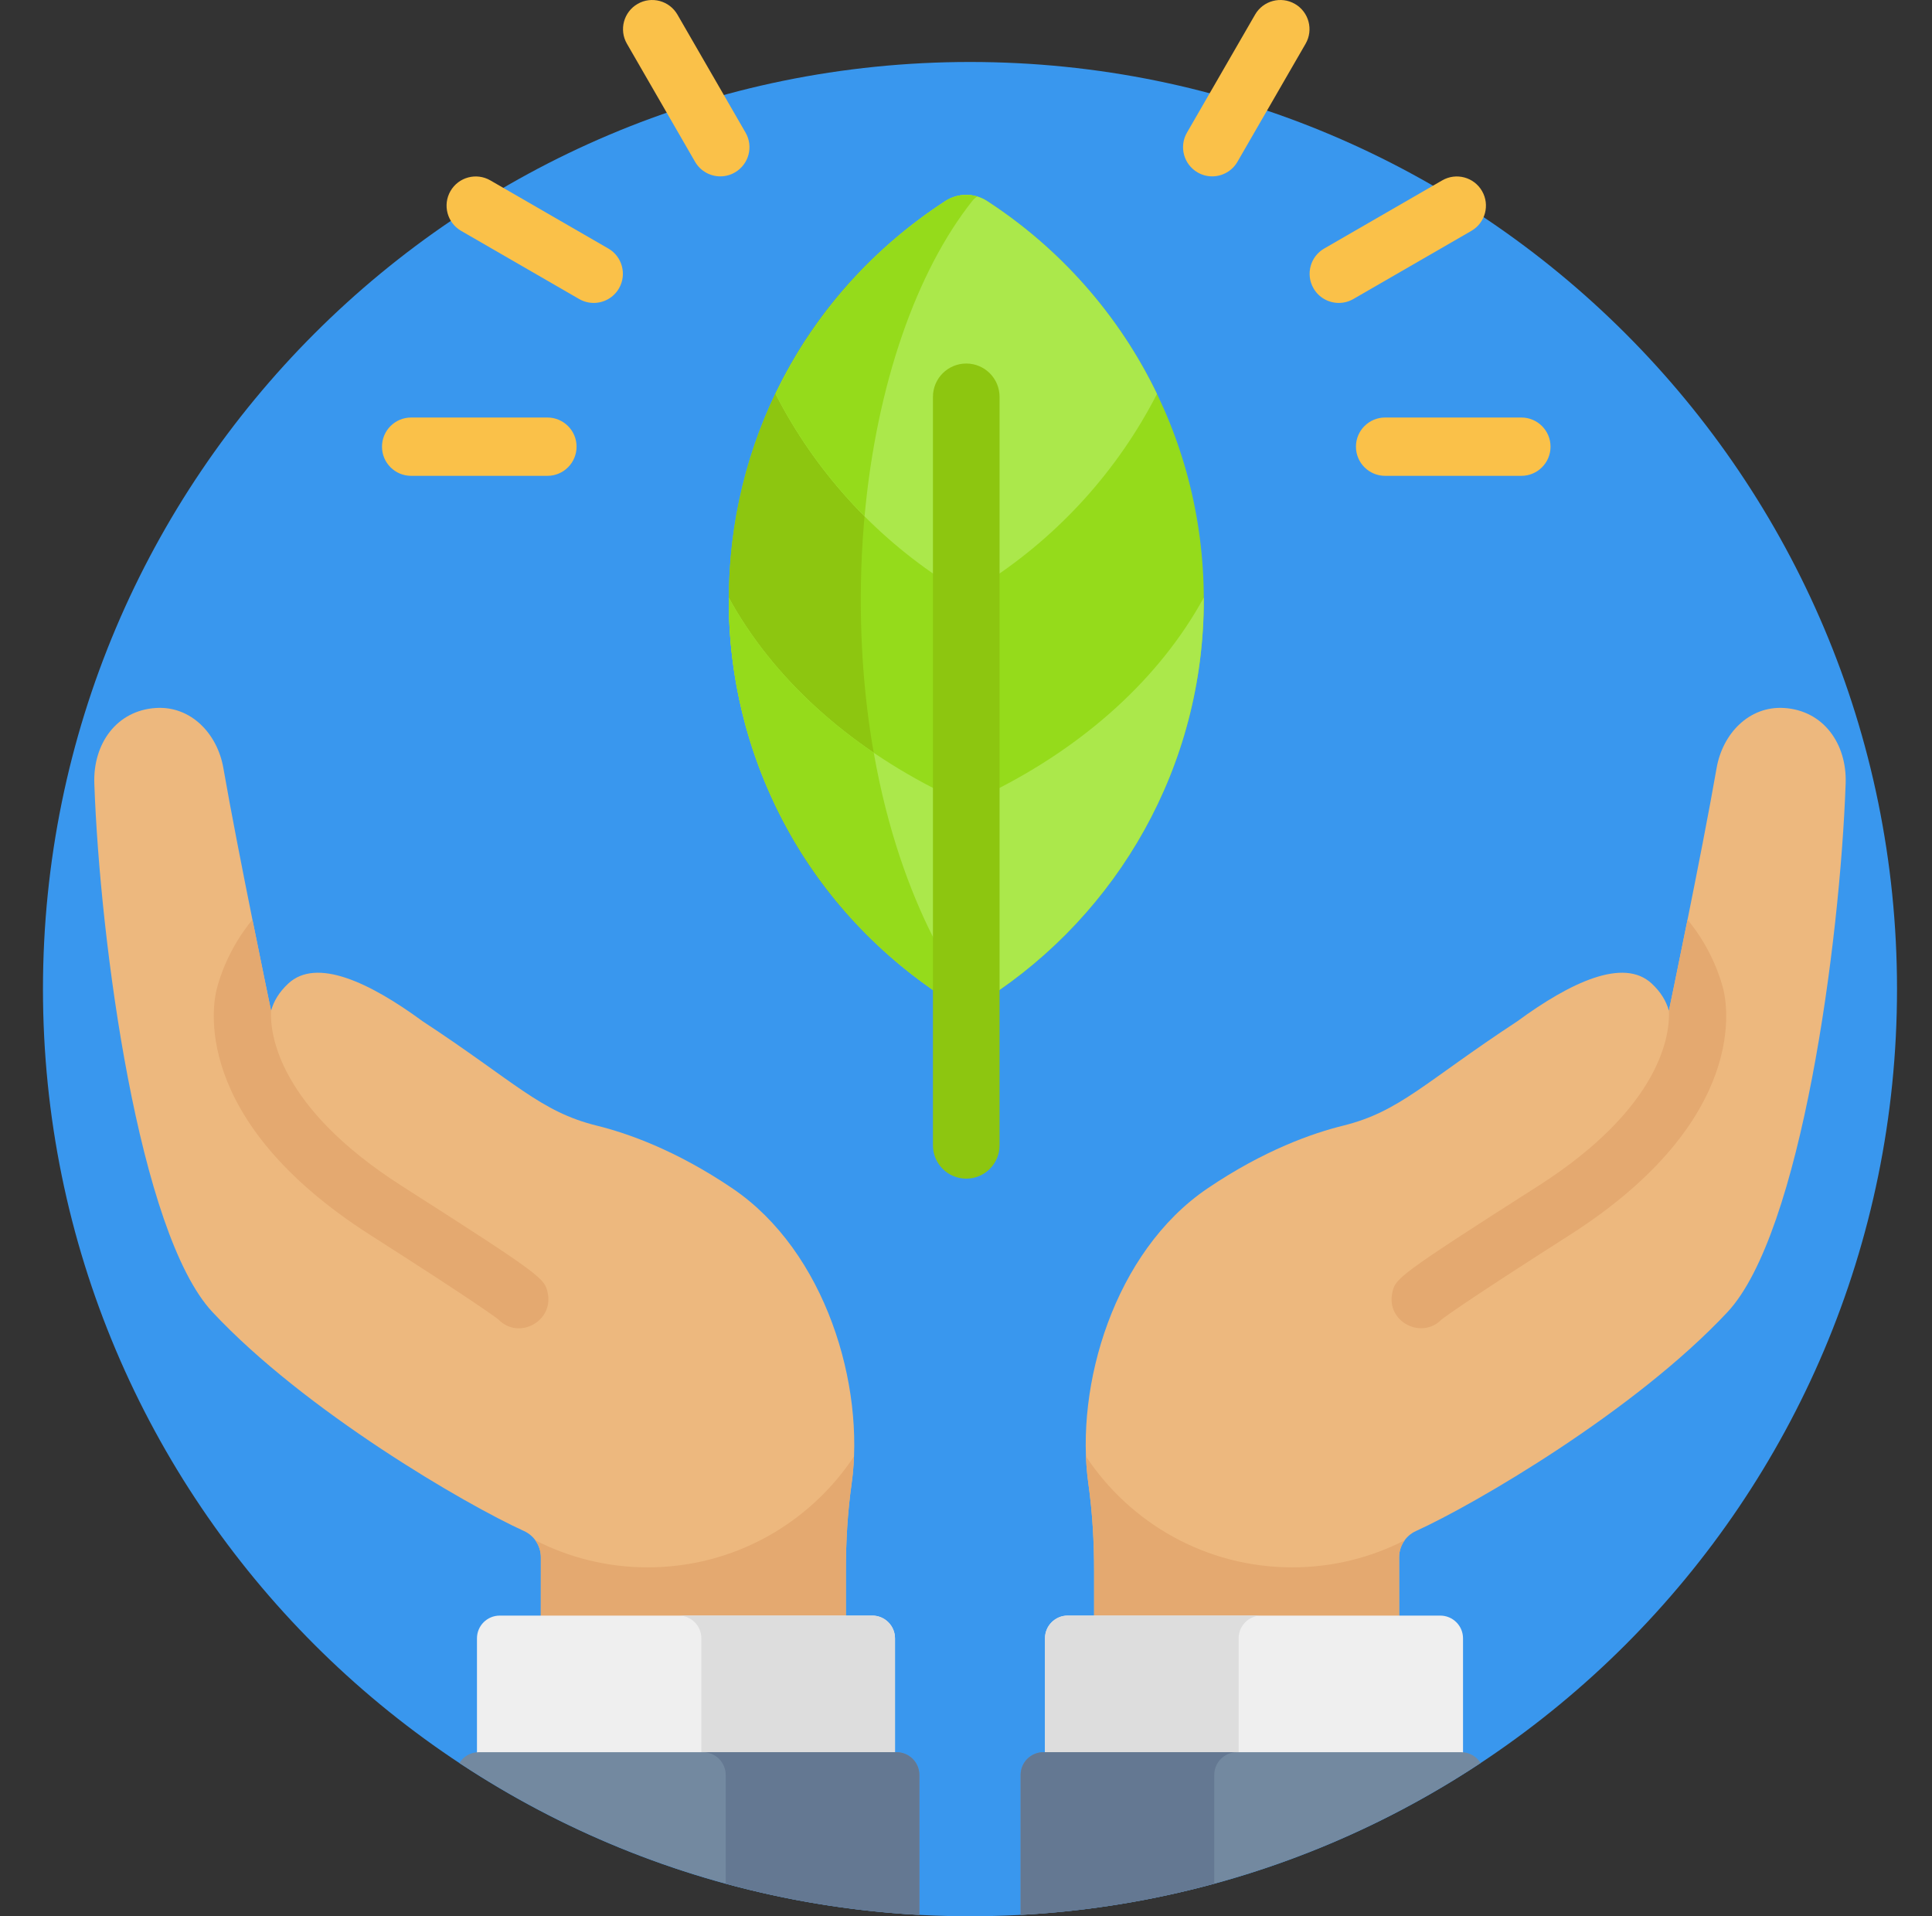 <svg width="121" height="120" viewBox="0 0 121 120" fill="none" xmlns="http://www.w3.org/2000/svg">
<rect x="0" y="0" width="121" height="120" fill="#333333" stroke="none"/>
<g clip-path="url(#clip0_76_2057)">
<path d="M60.75 120C92.815 120 118.809 94.006 118.809 61.941C118.809 29.875 92.815 3.881 60.75 3.881C28.685 3.881 2.691 29.875 2.691 61.941C2.691 94.006 28.685 120 60.75 120Z" fill="#3997EE"/>
<path d="M75.918 11.044C75.608 11.044 75.295 10.965 75.007 10.799C74.133 10.294 73.834 9.178 74.339 8.305L78.606 0.913C79.11 0.04 80.227 -0.259 81.1 0.245C81.974 0.749 82.273 1.866 81.769 2.739L77.501 10.13C77.163 10.716 76.549 11.044 75.918 11.044Z" fill="#FAC149"/>
<path d="M83.848 18.97C83.217 18.97 82.603 18.643 82.265 18.057C81.761 17.184 82.06 16.067 82.934 15.563L90.325 11.296C91.198 10.791 92.315 11.09 92.819 11.964C93.323 12.837 93.024 13.954 92.151 14.458L84.759 18.726C84.472 18.892 84.158 18.97 83.848 18.97Z" fill="#FAC149"/>
<path d="M95.283 29.798H86.748C85.739 29.798 84.922 28.98 84.922 27.972C84.922 26.963 85.739 26.146 86.748 26.146H95.283C96.291 26.146 97.109 26.963 97.109 27.972C97.109 28.98 96.291 29.798 95.283 29.798Z" fill="#FAC149"/>
<path d="M45.114 11.044C44.483 11.044 43.869 10.716 43.531 10.131L39.264 2.739C38.759 1.866 39.059 0.749 39.932 0.245C40.805 -0.259 41.922 0.04 42.427 0.914L46.694 8.305C47.198 9.178 46.899 10.295 46.025 10.799C45.738 10.965 45.424 11.044 45.114 11.044Z" fill="#FAC149"/>
<path d="M37.184 18.97C36.874 18.97 36.56 18.891 36.273 18.726L28.882 14.458C28.008 13.954 27.709 12.837 28.213 11.964C28.718 11.09 29.834 10.791 30.708 11.295L38.099 15.563C38.972 16.067 39.271 17.184 38.767 18.057C38.429 18.643 37.815 18.97 37.184 18.97Z" fill="#FAC149"/>
<path d="M34.284 29.798H25.75C24.741 29.798 23.924 28.98 23.924 27.972C23.924 26.963 24.741 26.146 25.75 26.146H34.284C35.293 26.146 36.11 26.963 36.11 27.972C36.11 28.98 35.293 29.798 34.284 29.798Z" fill="#FAC149"/>
<path d="M111.737 44.335C109.548 44.196 107.885 45.939 107.509 48.1C106.572 53.487 104.522 63.296 104.522 63.296L104.522 63.296C104.362 62.706 104.024 62.131 103.448 61.594C101.684 59.948 98.363 61.509 95.032 63.952C89.224 67.764 87.678 69.613 84.106 70.494C82.229 70.957 79.172 72.017 75.62 74.424C69.78 78.382 67.302 86.785 68.165 92.916C68.42 94.732 68.524 96.564 68.523 98.398C68.523 98.409 68.523 98.421 68.523 98.432C68.523 101.166 68.523 101.658 68.523 101.658H87.629L87.626 97.52C87.626 96.814 88.035 96.17 88.678 95.878C92.337 94.217 102.384 88.377 108.191 82.165C112.801 77.233 115.239 59.042 115.592 49.064C115.68 46.583 114.207 44.492 111.737 44.335Z" fill="#EDB87E"/>
<path d="M107.924 61.929C107.806 61.447 107.247 59.465 105.69 57.589C105.049 60.776 104.522 63.296 104.522 63.296L104.522 63.296C104.601 64.731 104.083 69.323 96.323 74.275C87.414 79.959 87.39 80.073 87.197 80.963C86.809 82.76 89.022 83.919 90.287 82.628C90.549 82.424 91.921 81.415 98.287 77.353C109.702 70.071 108.133 62.719 107.924 61.929Z" fill="#E4A970"/>
<path d="M87.977 96.456C85.864 97.537 83.472 98.151 80.934 98.151C75.537 98.151 70.786 95.388 68.014 91.201C68.037 91.788 68.087 92.362 68.165 92.916C68.42 94.732 68.524 96.564 68.523 98.398C68.523 98.409 68.523 98.421 68.523 98.432C68.523 101.167 68.523 101.658 68.523 101.658H87.629L87.626 97.521C87.626 97.129 87.755 96.76 87.977 96.456Z" fill="#E4A970"/>
<path d="M91.628 110.214H65.447V102.596C65.447 101.809 66.085 101.172 66.871 101.172H90.203C90.99 101.172 91.628 101.809 91.628 102.596V110.214Z" fill="#EFEFEF"/>
<path d="M78.998 101.171H66.871C66.085 101.171 65.447 101.809 65.447 102.596V110.214H77.574V102.596C77.574 101.809 78.212 101.171 78.998 101.171Z" fill="#DDDDDD"/>
<path d="M63.922 111.15V119.913C74.533 119.341 84.385 115.92 92.73 110.402C92.478 109.998 92.033 109.727 91.523 109.727H65.346C64.56 109.727 63.922 110.364 63.922 111.15Z" fill="#7389A0"/>
<path d="M63.922 111.15V119.913C68.098 119.688 72.155 119.02 76.049 117.959V111.15C76.049 110.364 76.687 109.727 77.473 109.727H65.346C64.56 109.727 63.922 110.364 63.922 111.15Z" fill="#647892"/>
<path d="M9.763 44.335C11.952 44.196 13.615 45.939 13.99 48.1C14.927 53.487 16.977 63.296 16.977 63.296L16.978 63.296C17.137 62.706 17.476 62.131 18.052 61.594C19.816 59.948 23.136 61.509 26.468 63.952C32.276 67.764 33.821 69.613 37.393 70.494C39.27 70.957 42.328 72.017 45.879 74.424C51.719 78.382 54.197 86.785 53.335 92.916C53.079 94.732 52.975 96.564 52.977 98.398C52.977 98.409 52.977 98.421 52.977 98.432C52.977 101.166 52.977 101.658 52.977 101.658H33.871L33.873 97.52C33.874 96.814 33.464 96.17 32.821 95.878C29.162 94.217 19.115 88.377 13.308 82.165C8.698 77.233 6.26 59.042 5.907 49.064C5.82 46.583 7.294 44.492 9.763 44.335Z" fill="#EDB87E"/>
<path d="M13.576 61.929C13.694 61.447 14.253 59.465 15.81 57.589C16.451 60.776 16.978 63.296 16.978 63.296L16.978 63.296C16.899 64.731 17.417 69.323 25.177 74.275C34.085 79.959 34.11 80.073 34.303 80.963C34.684 82.727 32.502 83.944 31.213 82.628C30.951 82.424 29.579 81.415 23.213 77.353C11.798 70.071 13.367 62.719 13.576 61.929Z" fill="#E4A970"/>
<path d="M33.523 96.456C35.636 97.537 38.029 98.151 40.566 98.151C45.964 98.151 50.714 95.388 53.486 91.201C53.463 91.788 53.413 92.362 53.335 92.916C53.08 94.732 52.976 96.564 52.977 98.398C52.977 98.409 52.977 98.421 52.977 98.432C52.977 101.167 52.977 101.658 52.977 101.658H33.871L33.874 97.521C33.874 97.129 33.745 96.76 33.523 96.456Z" fill="#E4A970"/>
<path d="M29.872 110.214H56.053V102.596C56.053 101.809 55.415 101.172 54.629 101.172H31.297C30.51 101.172 29.872 101.809 29.872 102.596V110.214Z" fill="#EFEFEF"/>
<path d="M42.502 101.171H54.629C55.415 101.171 56.053 101.809 56.053 102.596V110.214H43.926V102.596C43.926 101.809 43.288 101.171 42.502 101.171Z" fill="#DDDDDD"/>
<path d="M56.154 109.727H29.977C29.467 109.727 29.022 109.998 28.771 110.402C37.116 115.919 46.967 119.341 57.578 119.913V111.15C57.578 110.364 56.94 109.727 56.154 109.727Z" fill="#7389A0"/>
<path d="M56.154 109.727H44.027C44.813 109.727 45.45 110.364 45.45 111.15V117.959C49.345 119.02 53.402 119.688 57.578 119.913V111.15C57.578 110.364 56.94 109.727 56.154 109.727Z" fill="#647892"/>
<path d="M61.816 12.587C61.028 12.076 60.004 12.076 59.216 12.587C41.128 24.33 41.114 50.769 59.216 62.52C60.004 63.032 61.029 63.032 61.816 62.52C69.986 57.217 75.393 48.02 75.393 37.554C75.393 27.088 69.986 17.891 61.816 12.587Z" fill="#95DB1B"/>
<path d="M53.911 37.554C53.911 27.088 56.691 17.891 60.891 12.587C60.989 12.463 61.095 12.37 61.205 12.306C60.543 12.107 59.812 12.2 59.216 12.587C41.128 24.33 41.115 50.769 59.216 62.52C59.812 62.907 60.543 63 61.205 62.802C60.239 62.239 53.911 53.562 53.911 37.554Z" fill="#8DC610"/>
<path d="M48.571 24.668C51.022 29.451 54.695 33.505 59.18 36.416C59.989 36.942 61.042 36.942 61.852 36.416C66.337 33.505 70.01 29.451 72.461 24.668C70.082 19.731 66.381 15.551 61.816 12.587C61.028 12.076 60.003 12.076 59.215 12.587C54.651 15.551 50.95 19.731 48.571 24.668Z" fill="#ABE84B"/>
<path d="M48.571 24.668C50.027 27.509 51.916 30.089 54.148 32.329C54.901 24.068 57.406 16.987 60.891 12.587C60.989 12.463 61.095 12.37 61.205 12.306C60.564 12.114 59.808 12.203 59.216 12.587C51.637 17.507 48.88 24.2 48.571 24.668Z" fill="#95DB1B"/>
<path d="M62.051 49.619C61.121 50.079 59.911 50.079 58.98 49.619C53.069 46.69 48.385 42.443 45.641 37.425C45.596 47.857 50.935 57.144 59.216 62.52C60.004 63.031 61.028 63.031 61.816 62.52C69.986 57.217 75.394 48.019 75.394 37.553C75.394 37.51 75.392 37.468 75.391 37.425C72.647 42.443 67.963 46.69 62.051 49.619Z" fill="#ABE84B"/>
<path d="M61.205 62.802C60.498 62.39 56.445 56.968 54.724 47.139C50.814 44.481 47.688 41.168 45.641 37.425C45.594 47.82 50.905 57.125 59.216 62.52C59.785 62.89 60.528 63.005 61.205 62.802Z" fill="#95DB1B"/>
<path d="M60.516 73.809C59.364 73.809 58.43 72.875 58.43 71.723V24.85C58.43 23.698 59.364 22.765 60.516 22.765C61.668 22.765 62.602 23.698 62.602 24.85V71.724C62.602 72.875 61.668 73.809 60.516 73.809Z" fill="#8DC610"/>
</g>
<defs>
<clipPath id="clip0_76_2057">
<rect width="120" height="120" fill="white" transform="translate(0.75)"/>
</clipPath>
</defs>
</svg>
